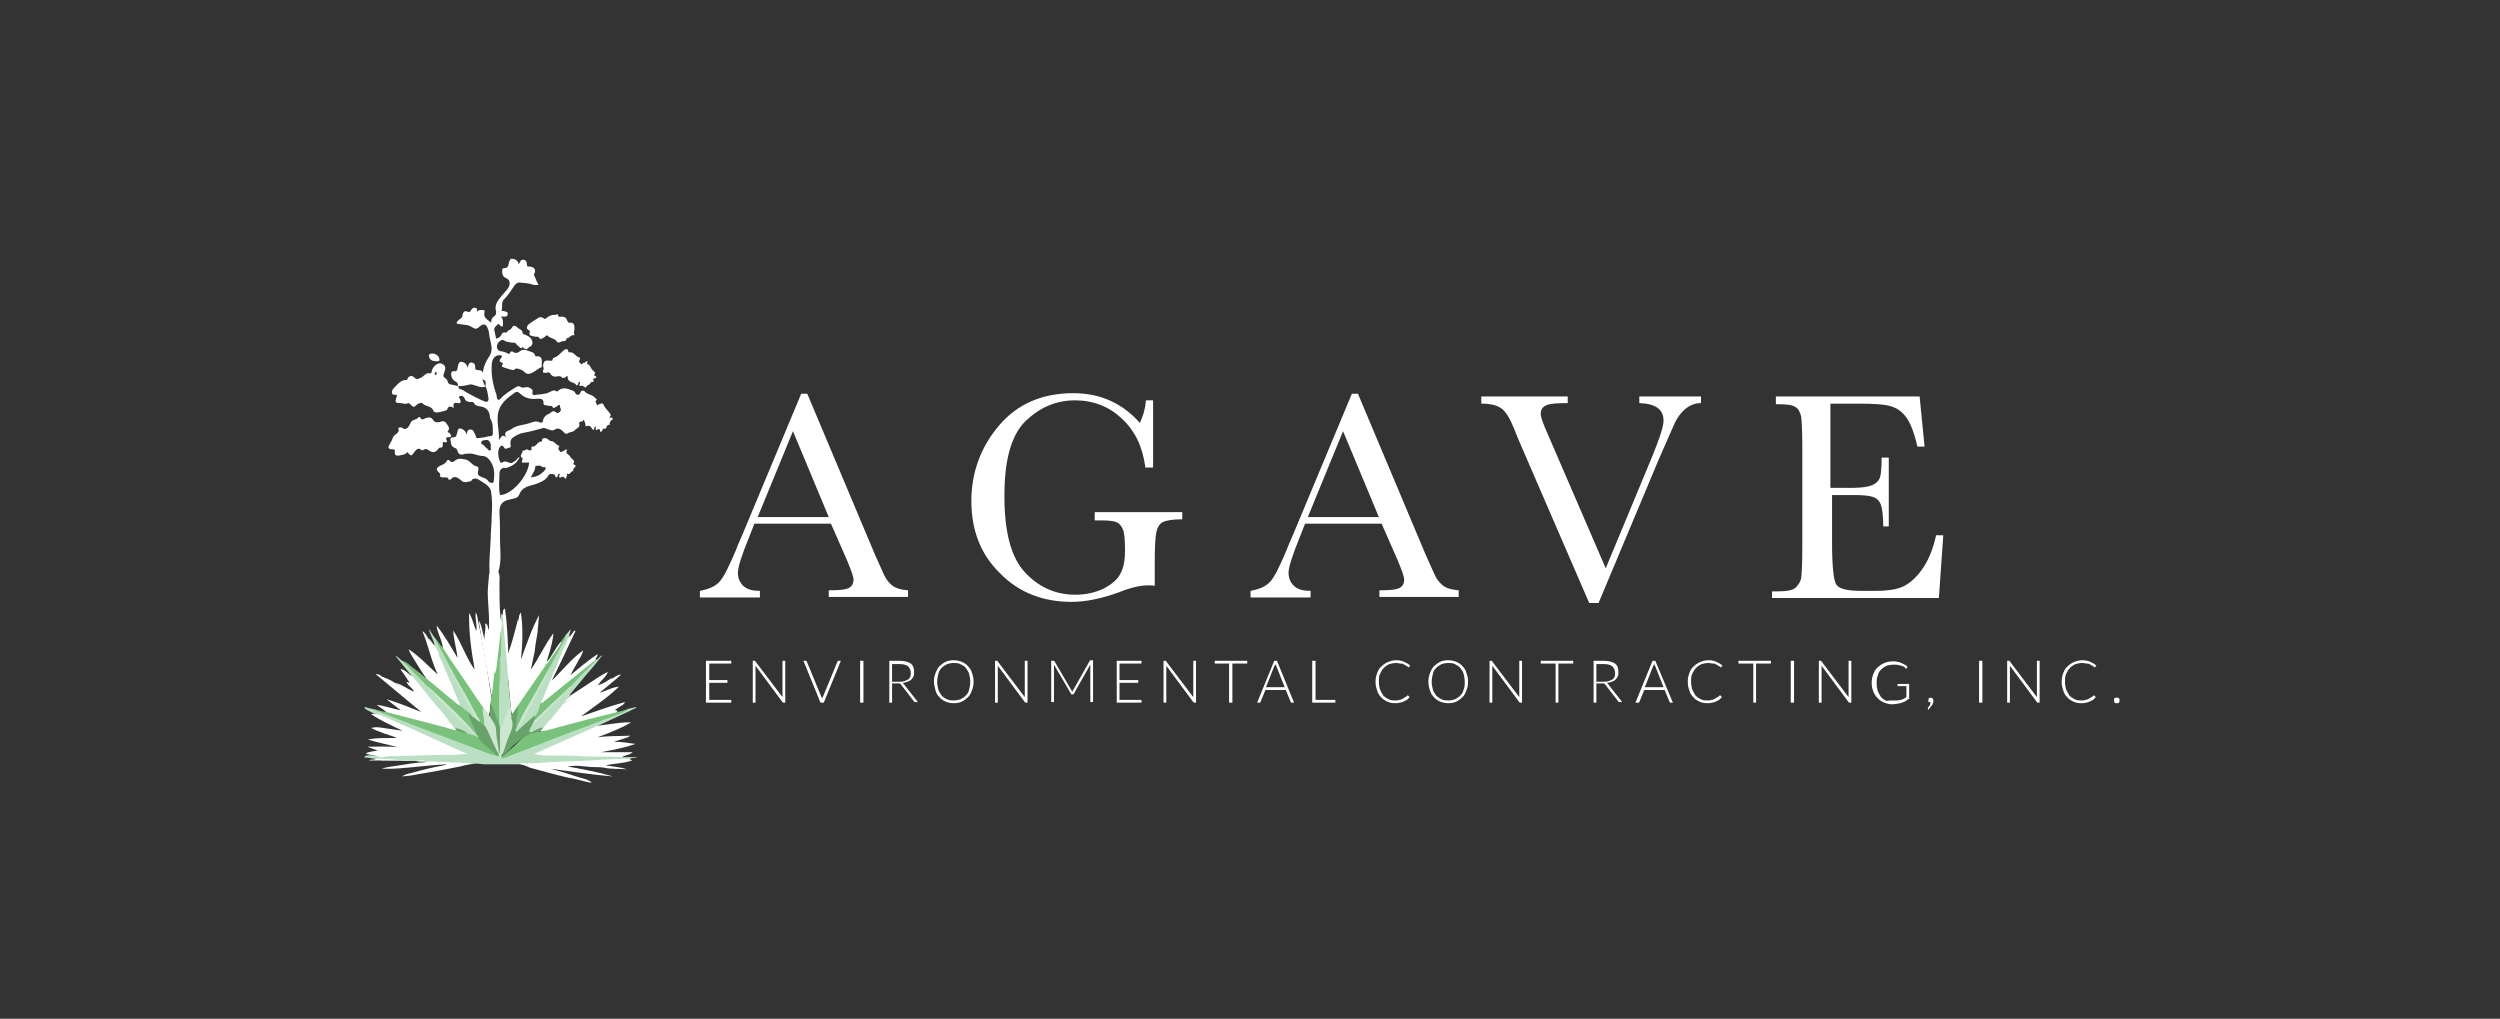 <?xml version="1.0" encoding="utf-8"?>
<!-- Generator: Adobe Illustrator 27.9.1, SVG Export Plug-In . SVG Version: 6.00 Build 0)  -->
<svg version="1.1" id="Ebene_1" xmlns="http://www.w3.org/2000/svg" xmlns:xlink="http://www.w3.org/1999/xlink" x="0px" y="0px"
	 viewBox="0 0 454 185" style="enable-background:new 0 0 454 185;" xml:space="preserve">
<rect x="0" y="0" width="454" height="185" fill="#333333" stroke="none"/>
<style type="text/css">
	.st0{clip-path:url(#SVGID_00000108271940531646850990000015745629092521803958_);}
	.st1{clip-path:url(#SVGID_00000029763042158673775010000008349702740480395652_);fill:#BADFC3;}
	.st2{clip-path:url(#SVGID_00000029763042158673775010000008349702740480395652_);fill:#FFFFFF;}
	.st3{clip-path:url(#SVGID_00000029763042158673775010000008349702740480395652_);fill:#79C27B;}
	.st4{clip-path:url(#SVGID_00000029763042158673775010000008349702740480395652_);fill:#CCE6D0;}
	.st5{clip-path:url(#SVGID_00000029763042158673775010000008349702740480395652_);fill:#68A369;}
	.st6{clip-path:url(#SVGID_00000029763042158673775010000008349702740480395652_);fill:#FEFEFE;}
</style>
<g>
	<g>
		<defs>
			<rect id="SVGID_1_" x="51.4" y="33.9" width="351.1" height="117.2"/>
		</defs>
		<clipPath id="SVGID_00000057150253067481880920000015176738486734448062_">
			<use xlink:href="#SVGID_1_"  style="overflow:visible;"/>
		</clipPath>
		<g style="clip-path:url(#SVGID_00000057150253067481880920000015176738486734448062_);">
			<defs>
				<rect id="SVGID_00000127750667447503910300000009723755280390403005_" x="51.4" y="33.9" width="351.1" height="117.2"/>
			</defs>
			<clipPath id="SVGID_00000142152862230569744870000004262924207528590998_">
				<use xlink:href="#SVGID_00000127750667447503910300000009723755280390403005_"  style="overflow:visible;"/>
			</clipPath>
			<path style="clip-path:url(#SVGID_00000142152862230569744870000004262924207528590998_);fill:#BADFC3;" d="M68.2,137.8
				c-0.7,0-1.3-0.3-2-0.2v-0.2c0.5-0.4,1.1-0.2,1.7-0.2c0.3,0,0.7,0,1,0c4.7-0.2,9.3-0.3,14-0.3c0.5,0,1-0.2,1.5,0
				c-5.2-2.2-10.3-4.6-15.5-6.9c-0.9-0.5-1.9-0.7-2.7-1.4v-0.2c0.5,0,0.8,0.3,1.3,0.3c2.8,0.8,5.5,1.9,8.3,3c5,1.9,9.9,3.8,14.9,5.6
				c0.2,0.1,0.4,0.1,0.5,0c7.7-2.8,15.3-5.9,23-8.6c0.4-0.1,0.8-0.2,1.3-0.3c0,0,0,0.1,0.1,0.1c-0.3,0.2-0.7,0.3-1,0.5
				c-2,0.9-4,1.9-6,2.8c-0.1,0.2-0.3,0.3-0.4,0.4c-3.2,1.4-6.5,2.9-9.7,4.4c-0.3,0.1-0.7,0.3-1,0.2c0.5,0,1.1,0.1,1.6,0.1
				c3.7-0.1,7.4,0.3,11.1,0.2c0.9,0,1.7,0.2,2.6,0.2c0.2,0,0.3,0.1,0.4,0.2h2.5c-0.5,0.3-0.9,0-1.2,0.3c-0.2,0.3-0.5,0.3-0.8,0.3
				c-2.7,0-5.5,0.2-8.2,0.4c-2.6,0.1-5.2,0.2-7.9,0.4c-1,0.1-2,0-3-0.1c-2.2,0-4.3,0-6.5,0c-0.7,0-1.3-0.2-2-0.1
				c-1.4,0.3-2.8,0.1-4.2,0c-1.1-0.1-2.2-0.1-3.3-0.1c-0.3,0-0.7,0-1-0.2l0,0c-0.7-0.2-1.4,0-2-0.2c-0.4,0-0.8,0-1.3,0
				c-1.6-0.1-3.3-0.1-4.9-0.1C68.9,137.9,68.5,138,68.2,137.8"/>
			<path style="clip-path:url(#SVGID_00000142152862230569744870000004262924207528590998_);fill:#FFFFFF;" d="M94.3,138.7
				c0.1-0.1,0.2-0.1,0.3-0.1c1.8,0.1,3.7-0.1,5.5-0.2c2.3-0.1,4.6-0.2,7-0.3c2.3-0.1,4.7-0.3,7-0.3c0.2,0.1,0.4,0.1,0.7,0.3
				c-1.7,0.6-3.3,0.5-4.8,0.9c1.3,0.2,2.6,0.3,3.9,0.7c-1.4-0.1-2.9,0-4.3-0.3c-0.7-0.1-1.4-0.1-2.1-0.1c-1.4-0.1-2.8-0.4-4.4-0.1
				c2.8,0.5,5.5,1,8.2,1.8c-3.8-0.3-7.6-0.9-11.3-1.4c1.4,0.4,2.9,0.8,4.3,1.3c1.1,0.4,2.3,0.5,3.2,1.2H107
				c-1.3-0.3-2.6-0.7-3.9-0.9c-2.3-0.5-4.6-1.2-6.9-1.8C95.6,139.1,95,138.9,94.3,138.7"/>
			<path style="clip-path:url(#SVGID_00000142152862230569744870000004262924207528590998_);fill:#FFFFFF;" d="M80.4,117.6
				c-0.1-1.2-0.7-2.2-1-3.3c0-0.2-0.1-0.4-0.1-0.7c1.5,1.9,2.6,3.9,3.8,5.9c-0.2-1.7-0.7-3.3-0.8-5c1.5,2.2,2.3,4.9,3.9,7.1
				c-0.6-3.4-1.1-6.8-1-10.3c0.6,1,0.8,2.2,1.3,3.3c0.2-1.2-0.3-2.3-0.1-3.4c0.3,0.5,0.3,1,0.4,1.5c1,4.5,1.7,9.1,2.4,13.7
				c0,0.6,0,1.1-0.2,1.7c0,0.6,0,1.3-0.3,1.9c-0.3,0.3-0.4,0-0.6-0.2c-0.3-0.4-0.5-0.8-0.8-1.1c-2.3-3.3-4.5-6.6-6.8-9.9
				C80.6,118.4,80.3,118.1,80.4,117.6"/>
			<path style="clip-path:url(#SVGID_00000142152862230569744870000004262924207528590998_);fill:#FFFFFF;" d="M94.2,112.5
				c0-0.5,0.1-0.9,0.4-1.3c0.4,2.9,0.3,5.7,0,8.6c1-2.7,1.9-5.5,3.3-8.1c-0.1,1.1-0.2,2.2-0.3,3.3c-0.2,1.1-0.4,2.2-0.5,3.3
				c-0.2,1.1-0.5,2.2-0.7,3.3c1.5-2.1,2.5-4.5,4.1-6.6c-0.1,1.4-0.5,2.8-0.9,4.1c-0.1,0.4-0.3,0.7-0.2,1.1c0.1,0.1,0.1,0.2,0.1,0.3
				c-0.1,0.6-0.5,1.1-0.8,1.5c-1.4,2.1-2.8,4.2-4.3,6.2c-0.3,0.4-0.5,0.8-0.8,1.2c-0.1,0.2-0.3,0.5-0.6,0.2
				c-0.2-0.5-0.3-1.1-0.3-1.7c-0.1-1.5-0.3-3.1-0.4-4.6c0.5-2.9,0.9-5.8,1.5-8.7C93.8,114,94,113.2,94.2,112.5"/>
			<path style="clip-path:url(#SVGID_00000142152862230569744870000004262924207528590998_);fill:#FFFFFF;" d="M112.9,137.5
				c-2.6-0.2-5.1,0-7.7-0.2c-1.5-0.1-2.9-0.1-4.3-0.1c-1.3,0-2.5,0.1-3.9-0.3c3.9-1.7,7.7-3.4,11.5-5.1c1-0.1,2-0.3,3-0.4
				c1-0.1,2-0.3,3.1-0.2c-1.9,1.1-4,1.9-6.1,2.7c2-0.3,4-0.2,6-0.3c-0.9,0.6-2,0.7-3,1.1c1.3,0,2.6,0.2,3.9,0.4
				c-2,0.7-4.1,1.1-6.3,1.5h5.8C114.2,137.2,113.5,137.1,112.9,137.5"/>
			<path style="clip-path:url(#SVGID_00000142152862230569744870000004262924207528590998_);fill:#FFFFFF;" d="M72.9,77.6
				c0.9,0.8,1.4-0.2,1.6-0.7c0.3-0.8,1.1-0.6,1.5-1.1c0.1-0.1,0.2-0.1,0.3,0c0.3,0.7,0.7,0.2,1.1,0.1c0.4-0.1,0.9-0.2,1.2,0.3
				c0.3,0.5,0.8,0.6,1.4,0.4c0.4-0.2,0.8-0.1,1,0.2c0.2,0.4,0.8,0.8,0.4,1.4c-0.3,0.4,0.1,0.3,0.2,0.4c0.1,0.2,0.4,0.4,0.3,0.6
				c-0.1,0.2-0.3,0.2-0.5,0.2c-0.1,0-0.2,0-0.2,0c-0.5,0.3,0.2,0.7-0.1,0.9c-0.2,0.1-0.8-0.3-0.7,0.4c0,0.4,0,0.6-0.5,0.6
				c-0.1,0-0.2,0-0.3,0.2c-0.5,0.7-1,0.8-1.7,0.3c-0.3-0.2-0.6-0.4-1-0.1c-0.2,0.1-0.3,0.1-0.4,0c-0.6-0.5-0.9,0-1.2,0.3
				c-0.3,0.4-0.6,1.2-1.2,0.2c-0.1-0.2-0.2,0-0.3,0.1c-0.4,0.3-0.8,0.3-1.2,0.4c-0.5,0.1-1,0.1-0.9-0.7c0.1-0.4-0.2-0.4-0.5-0.4
				c-0.5,0-0.8-0.3-0.6-0.6c0.2-0.5,0.6-1,0.7-1.4c0.2-0.8,1.2-0.8,1.1-1.6C72.2,77.5,72.6,77.7,72.9,77.6"/>
			<path style="clip-path:url(#SVGID_00000142152862230569744870000004262924207528590998_);fill:#FFFFFF;" d="M111.4,123.1
				c0.4-0.3,0.9-0.6,1.4-0.6c-1.2,1.1-2.5,2.1-3.9,3.3c1.2-0.3,2.2-1,3.5-1.1c-2.2,2.1-4.6,3.7-6.9,5.4c2.7-0.9,5.3-1.9,8-2.6
				c-0.2,0.5-0.6,0.6-0.9,0.8c-0.3,0.2-0.6,0.4-0.9,0.6c0.1,0.2,0.4,0,0.4,0.3c-0.1,0.3-0.4,0.4-0.6,0.4c-4.2,1.1-8.4,2.2-12.6,3.3
				c-0.2,0.1-0.4,0.1-0.6,0c-0.4-0.4,0.1-0.5,0.2-0.8c0.4-0.4,0.7-1,1.2-1.3c1.3-0.7,2.4-1.6,3.7-2.4
				C106,126.6,108.6,124.8,111.4,123.1"/>
			<path style="clip-path:url(#SVGID_00000142152862230569744870000004262924207528590998_);fill:#FFFFFF;" d="M108.3,68.5
				c-0.1,0.3-0.8,0.1-0.5,0.7c0.1,0.3-0.5,0-0.6,0.4c-0.1,0.3-0.7,0.3-0.8,0.8c-0.1,0-0.1-0.1-0.2-0.1c-0.5-0.3-0.5-0.3-0.9-0.2
				c-0.3-0.2,0.2-0.5,0-0.7c-0.3-0.1-0.2,0.1-0.3,0.3c0,0.2-0.3,0.3-0.3,0.3c-0.3-0.7-1.5-0.4-1.6-1.4c0-0.4-0.1-0.4-0.4-0.1
				c-0.1,0.1-0.6,0.2-0.6,0.1c-0.4-0.5-0.9-0.2-1.3-0.2c-0.3,0-0.7-0.2-0.9-0.6c-0.2-0.3-0.5-0.1-0.7-0.1c-0.4,0-0.8,0.1-0.5-0.6
				c0.1-0.3-0.2-0.6,0-1.1c0.2-0.7,0.7-0.5,1.1-0.5c0.5,0,0.5,0.1,0.6-0.4c0,0,0.1-0.1,0.1-0.1c0.8-0.2,1.3-0.9,1.9-1.4
				c0.1-0.1,0.7-0.5,0.8,0.2c0,0.1,0.1,0.2,0.2,0.2c0.8-0.2,1.1,0.8,1.8,0.9c0.1,0,0.2,0.2,0.1,0.4c-0.3,0.3,0,0.6,0.2,0.8
				c0.1,0.2,0.3-0.2,0.5-0.2c0.2,0.1,0.9-0.9,0.6,0.2c0.6,0.1,0.6,0.7,1,1.1c0.2,0.2,0.7,0.4,0.3,0.9
				C107.7,68.2,108.3,68.2,108.3,68.5"/>
			<path style="clip-path:url(#SVGID_00000142152862230569744870000004262924207528590998_);fill:#FFFFFF;" d="M70.1,129.3
				c-0.4-0.5-1-0.7-1.7-1.3c1.6,0.2,2.9,0.7,4.4,1c-0.9-0.7-1.8-1.4-2.6-2c2.2,0.6,4.2,1.5,6.3,2.3c-2.8-2.3-5.5-4.6-8.3-6.9
				c0.5,0,0.9,0.2,1.2,0.5c3.6,2.1,6.9,4.6,10.4,6.9c0.6,0.4,1.2,0.9,1.9,1.3c0.4,0.3,0.7,0.7,1,1.1c0.1,0.2,0.4,0.4,0.1,0.6
				c-0.3,0.1-0.7,0-1-0.1c-3.6-1-7.3-1.9-10.9-2.9C70.6,129.7,70.3,129.7,70.1,129.3"/>
			<path style="clip-path:url(#SVGID_00000142152862230569744870000004262924207528590998_);fill:#FFFFFF;" d="M104.3,59.6
				c0.1,0.4-0.2,0.7,0,1.1c0,0,0,0.1,0,0.2c-0.6-0.2-0.8,0.4-1.2,0.5c-0.1,0-0.2,0-0.2,0c0,0.8-0.8,0.4-1.1,0.7
				c-0.1,0.1-0.6,0.2-0.7-0.1c-0.4-0.6-1.1-0.5-1.6-1c-0.2-0.3-0.4,0.1-0.6,0.2c-0.4,0.2-0.7,0.7-1.1,0c-0.1-0.1-0.5,0-0.8-0.1
				c-0.5-0.1-1-0.1-0.8-0.8c0-0.1,0.1-0.2-0.1-0.3c-0.6-0.3-0.5-0.7-0.1-1.1c0.5-0.4,1-0.7,1.5-1c0.6-0.5,0.9-0.3,1.4,0
				c0.1,0.1,0.3-0.1,0.4-0.2c0.4-0.3,0.9-0.6,1.5-0.5c0.2,0,0.5-0.4,0.6,0.2c0,0.2,0.3,0.1,0.5,0.1c0.5,0,0.9,0.1,1.1,0.7
				c0.1,0.3,0.3,0.5,0.7,0.4C104.1,58.6,104.4,59,104.3,59.6"/>
			<path style="clip-path:url(#SVGID_00000142152862230569744870000004262924207528590998_);fill:#FFFFFF;" d="M77.4,123.2
				c-0.8-1.2-1.6-2.4-2.3-3.6c-0.3-0.5-0.7-1.1-0.9-1.7c2,1.3,3.5,3,5.3,4.6c-1.2-2.5-1.7-5.3-2.8-7.9c0.6,0.4,0.8,0.9,1.1,1.4
				c0.8,1.1,1.4,2.2,2.2,3.3c0.6,1,1,2.2,1.5,3.3c0.6,1.5,1.2,3,1.9,4.5c0.2,0.3,0.4,0.7,0.3,1.1c-0.3,0.3-0.6,0-0.8-0.2
				c-1.6-1.3-3.3-2.6-4.9-3.9C77.7,123.7,77.5,123.6,77.4,123.2"/>
			<path style="clip-path:url(#SVGID_00000142152862230569744870000004262924207528590998_);fill:#79C27B;" d="M70.1,129.3
				c3.6,0.9,7.2,1.9,10.8,2.8c0.7,0.2,1.3,0.5,2,0.5c0.7-0.1,1.2,0.2,1.9,0.3c0.7,0.3,1.5,0.3,2.1,0.9c1.2,1.2,2.6,2.2,3.8,3.4
				c0,0.1,0,0.1,0,0.2c-1.2-0.2-2.3-0.7-3.4-1.1c-3.8-1.4-7.6-2.9-11.4-4.3c-2.8-1.1-5.7-2.2-8.5-3.3
				C68.4,128.8,69.2,129.2,70.1,129.3"/>
			<path style="clip-path:url(#SVGID_00000142152862230569744870000004262924207528590998_);fill:#79C27B;" d="M98.2,132.8
				c1.2-0.1,2.3-0.5,3.4-0.8c3.4-0.9,6.8-1.8,10.2-2.6c0.1,0,0.2-0.1,0.3-0.1c0.7-0.1,1.3-0.3,2-0.4c-1.3,0.7-2.6,1.1-3.9,1.6
				c-4.5,1.7-9.1,3.4-13.6,5.2c-1.7,0.7-3.5,1.3-5.2,2c-0.1,0-0.2,0-0.3,0c-0.1-0.2-0.1-0.3,0.1-0.4c1.1-0.8,2.1-1.7,3.1-2.7
				C95.4,133.3,96.8,132.9,98.2,132.8"/>
			<path style="clip-path:url(#SVGID_00000142152862230569744870000004262924207528590998_);fill:#FFFFFF;" d="M103.5,115.6
				c0.3-0.4,0.5-0.7,0.8-1.1c0.1,0,0.1,0.1,0.2,0.1c-1.4,3-2.8,6-4.3,9c1.9-1.8,3.5-3.9,5.7-5.5c-0.2,1-0.8,1.6-1.1,2.3
				c-0.4,0.7-0.8,1.4-1.2,2.2c1.6-1.3,3.1-2.6,4.9-3.8c0.1,0.5-0.4,0.6-0.3,1c0,0.1-0.1,0.2-0.2,0.3c-3.1,2.4-6.1,4.9-9.1,7.3
				c-0.2,0.2-0.4,0.5-0.8,0.3c0-0.8,0.4-1.4,0.7-2.1c1.1-2.7,2.3-5.5,3.4-8.2c0.1-0.3,0.2-0.6,0.5-0.8
				C103,116.3,103.2,115.9,103.5,115.6"/>
			<path style="clip-path:url(#SVGID_00000142152862230569744870000004262924207528590998_);fill:#BADFC3;" d="M92.3,123.4
				c0.1,1.6,0.3,3.1,0.4,4.7c-0.5,1.3-1,2.6-1.5,3.9c-0.1,0.2-0.1,0.7-0.6,0.6c-0.1-0.2-0.1-0.4-0.1-0.6c0-0.2,0-0.4,0.1-0.6
				c0.1-0.4,0.2-0.7,0.2-1.1c0-3.4,0-6.7,0-10.1c0-0.3,0-0.6-0.1-0.8c0.1-2.3,0.1-4.6,0.2-6.9c0-0.1,0-0.2,0.1-0.3v-0.8
				c0.2,0.1,0.1,0.2,0.2,0.4c0.3,0.1,0.3,0.4,0.4,0.6c0.2,2.4,0.4,4.9,0.6,7.3C92.3,120.9,92.5,122.2,92.3,123.4"/>
			<path style="clip-path:url(#SVGID_00000142152862230569744870000004262924207528590998_);fill:#BADFC3;" d="M86.8,134
				c-0.5-0.6-1.4-0.5-2.1-0.9c-0.7-0.3-1.5-0.5-2.2-0.9c-0.3-0.4-0.5-0.7-0.9-1c-1.1-1-1.8-2.2-2.8-3.2c-1.2-1.6-2.4-3-3.7-4.5
				c-0.2-0.2-0.4-0.3-0.3-0.7c-1-1.2-1.9-2.4-3-3.7c0.6,0.2,0.8,0.7,1.3,0.9c1.6,1.4,3.3,2.9,4.7,4.6c0.1,0.2,0.2,0.4,0.4,0.6
				c2.2,2.1,4.2,4.4,6.4,6.5c0.6,0.6,1.2,1.2,1.9,1.6c0.1,0.1,0.3,0.1,0.4,0.3c0.1,0.1,0.3,0.3,0.2,0.5
				C87.1,134.1,86.9,134.1,86.8,134"/>
			<path style="clip-path:url(#SVGID_00000142152862230569744870000004262924207528590998_);fill:#BADFC3;" d="M102.9,116.7
				c-0.9,1.7-1.5,3.5-2.3,5.3c-0.8,1.8-1.5,3.7-2.3,5.5c0,0.1,0,0.2-0.1,0.3c-0.1,0.9-0.4,1.7-1,2.4c-1.1,0.8-2,1.7-3,2.5
				c-0.2,0.2-0.6,0.7-0.8-0.1c0-0.2,0.2-0.3,0.3-0.5c0.8-0.7,1.2-1.7,1.7-2.6c1.2-2.4,2.5-4.8,3.8-7.2c0.2-0.3,0.3-0.6,0.3-0.9
				c0.9-1.9,1.9-3.6,2.9-5.4c0.1-0.2,0.3-0.3,0.2-0.5c0.3-0.4,0.6-0.7,1-1.2c0.1,0.5-0.3,0.8-0.2,1.2
				C103.3,116,103,116.3,102.9,116.7"/>
			<path style="clip-path:url(#SVGID_00000142152862230569744870000004262924207528590998_);fill:#BADFC3;" d="M108.1,120
				c0.1-0.1,0.1-0.1,0.2-0.2c0.4-0.1,0.5-0.6,1.1-0.8c-1,1.3-1.9,2.4-2.9,3.5c-1,1.2-1.9,2.3-2.9,3.5c-0.1,0.1-0.1,0.2-0.1,0.3
				c-0.2,0.6-0.8,1-1.1,1.5c-0.9,1-1.5,2.2-2.6,3c-0.4,0.4-0.7,0.9-1.1,1.3c-0.6,0.3-1.2,0.6-1.9,0.9c-0.2,0.1-0.5,0.3-0.8,0
				c-0.2-0.3,0-0.5,0.1-0.8c0-0.1,0.1-0.2,0.2-0.3c2.4-2.2,4.4-4.7,6.8-6.9c0.1-0.1,0.2-0.3,0.3-0.5c1.1-1.4,2.5-2.6,3.7-3.8
				C107.4,120.5,107.7,120.2,108.1,120"/>
			<path style="clip-path:url(#SVGID_00000142152862230569744870000004262924207528590998_);fill:#79C27B;" d="M91,112.2
				c0,1.9,0,3.8,0,5.7c0,0.5,0,1-0.1,1.5c0.1,1.5,0.1,2.9,0,4.4c-0.1,2.1,0,4.3-0.1,6.4c0,0.4,0,0.9-0.1,1.3c0,0.2,0,0.3,0,0.5
				c-0.4-0.1-0.4-0.4-0.5-0.7c-0.4-1.1-0.8-2.2-1.2-3.4c0.3-0.5,0-1.1,0.3-1.6c-0.2-1.3,0-2.5,0.2-3.8c0-0.2,0.1-0.5,0.3-0.6
				c0.4-2.9,0.7-5.8,1.1-8.7c0-0.4,0-0.8,0-1.2C91,112.2,91,112.2,91,112.2"/>
			<path style="clip-path:url(#SVGID_00000142152862230569744870000004262924207528590998_);fill:#79C27B;" d="M93.8,132.3
				c-0.1,0.1-0.2,0.2-0.3,0.3c-0.2-0.2-0.2-0.5-0.1-0.8c0.2-1.2,0.3-2.4,0.6-3.6c1.7-2.5,3.4-4.9,5.1-7.4c0-0.1,0-0.1,0-0.2
				c0.9-1.4,1.8-2.7,2.8-4.1c0.2-0.3,0.4-0.6,0.6-0.9c0.2,0.1,0.2,0.3,0.1,0.5c-1,1.8-2,3.7-3,5.5c-0.3,1-1,1.9-1.5,2.9
				c-1.2,2.3-2.6,4.6-3.8,7C94.3,131.7,94.1,132,93.8,132.3"/>
			<path style="clip-path:url(#SVGID_00000142152862230569744870000004262924207528590998_);fill:#79C27B;" d="M86.8,133.6
				c-0.1-0.1-0.2-0.1-0.3-0.2c-1.3-1.2-2.5-2.5-3.8-3.7c-1.4-1.5-2.9-2.9-4.4-4.3c-0.2-0.2-0.5-0.4-0.6-0.7c-1.3-1.3-2.6-2.6-3.9-4
				c-0.2-0.2-0.4-0.5-0.6-0.7c0.8,0.3,1.4,1,2.1,1.5c0.7,0.5,1.4,1.1,2.1,1.7c1.9,1.5,3.7,3.1,5.6,4.6c0.1,0.1,0.3,0.2,0.5,0.3
				c0.7,0.4,1.4,0.8,1.8,1.5c0.3,1.1,0.9,2,1.3,3C86.8,133,87.1,133.2,86.8,133.6"/>
			<path style="clip-path:url(#SVGID_00000142152862230569744870000004262924207528590998_);fill:#79C27B;" d="M80.4,117.6
				c1.8,2.9,3.8,5.6,5.7,8.5c0.5,0.8,1.1,1.6,1.6,2.3c0.1,0.8,0.2,1.6,0.4,2.4c0,0.3,0.1,0.6-0.1,0.8c-0.5,0.3-0.7-0.2-1-0.5
				c-0.4-1.3-1.2-2.3-1.8-3.5c-1.1-2-2.2-4-3.4-6c-0.9-1.6-1.7-3.2-2.6-4.8c-0.2-0.3-0.4-0.6-0.2-0.9
				C79.6,116.4,79.8,117.1,80.4,117.6"/>
			<path style="clip-path:url(#SVGID_00000142152862230569744870000004262924207528590998_);fill:#BADFC3;" d="M79,115.9
				c0.7,1.6,1.7,3.2,2.5,4.8c0.2,0.3,0.3,0.6,0.5,0.9c0.6,1.4,1.4,2.7,2.1,4c0.7,1.4,1.5,2.7,2.2,4.1c0.1,0.2,0.3,0.5,0.1,0.7
				c-0.6,0.1-0.8-0.4-1.1-0.8c-0.5-0.6-1.3-0.9-1.8-1.6c-0.7-1.7-1.3-3.4-2.1-5.1c-0.6-1.3-1-2.6-1.7-3.8c-0.2-0.6-0.8-1.1-0.8-1.9
				c-0.1-1-0.8-1.8-1-3C78.4,115,78.7,115.5,79,115.9"/>
			<path style="clip-path:url(#SVGID_00000142152862230569744870000004262924207528590998_);fill:#FFFFFF;" d="M79,127.9
				c1,1,1.9,2.1,2.7,3.3c-1.8-1.2-3.6-2.4-5.4-3.5c-2.1-1.4-4.2-2.8-6.3-4.3c-0.2-0.1-0.5-0.2-0.6-0.5c0.8,0.3,1.6,0.6,2.3,1.1
				c2.2,1.2,4.5,2.2,6.6,3.4C78.6,127.6,78.8,127.7,79,127.9"/>
			<path style="clip-path:url(#SVGID_00000142152862230569744870000004262924207528590998_);fill:#FFFFFF;" d="M79,127.9
				c-2.4-1.3-4.9-2.4-7.2-3.9c1.3,0.3,2.2,1.2,3.4,1.6c-0.3-0.7-1.1-1-1.4-1.8c0.2,0.1,0.3,0.1,0.6,0.2c-0.6-0.9-1.1-1.7-1.7-2.5
				c1,0.1,1.4,1,2.2,1.3c1.3,1.6,2.6,3.2,3.9,4.8C78.9,127.7,79,127.8,79,127.9"/>
			<path style="clip-path:url(#SVGID_00000142152862230569744870000004262924207528590998_);fill:#FFFFFF;" d="M99.8,130.9l2.5-3.1
				c1.9-1.3,4-2.2,6-3.3c0.1-0.1,0.3-0.1,0.4-0.1c0.7-0.2,1.2-0.5,1.8-0.9c0.2-0.1,0.5-0.4,0.8-0.3c-1.6,1.2-3.3,2.3-5,3.5
				c-1.9,1.3-3.8,2.6-5.7,3.9C100.4,130.6,100.1,130.9,99.8,130.9"/>
			<path style="clip-path:url(#SVGID_00000142152862230569744870000004262924207528590998_);fill:#FFFFFF;" d="M89.8,122
				c-0.2,1.5-0.3,2.9-0.5,4.4c-0.3-1.6-0.6-3.3-0.9-4.9c-0.5-2.6-0.9-5.2-1.3-7.8c-0.1-0.3-0.1-0.7-0.1-1c0.5,1,0.6,2,0.9,3.1
				c0,0.1,0,0.2,0.2,0.2c0.2,1.4,0.7,2.7,1.1,4C89.3,120.6,89.4,121.4,89.8,122"/>
			<path style="clip-path:url(#SVGID_00000142152862230569744870000004262924207528590998_);fill:#FFFFFF;" d="M108.7,124.3
				c-2.1,1.3-4.2,2.4-6.4,3.4c0.4-0.5,0.9-0.9,1.3-1.4c1.7-1.1,3.5-2.3,5.2-3.4c0.5-0.3,1-0.6,1.6-0.9
				C110,123.1,109.1,123.5,108.7,124.3"/>
			<path style="clip-path:url(#SVGID_00000142152862230569744870000004262924207528590998_);fill:#FFFFFF;" d="M92.3,123.4
				c-0.1-1.2-0.2-2.5-0.3-3.7c0.1-0.4,0-0.8,0.3-1.1c0.7-1.9,1.2-3.9,1.7-5.9c0-0.1,0-0.2,0.2-0.2c-0.2,1.5-0.4,2.9-0.6,4.4
				c-0.4,2.2-0.7,4.3-1.1,6.5C92.4,123.3,92.3,123.4,92.3,123.4"/>
			<path style="clip-path:url(#SVGID_00000142152862230569744870000004262924207528590998_);fill:#FFFFFF;" d="M92.3,118.6
				c0,0.4-0.1,0.8-0.3,1.1c-0.2-2.5-0.5-5.1-0.7-7.6c0-0.1-0.1-0.2-0.1-0.4c0.3-0.3-0.1-0.9,0.5-1.2
				C92.1,113.2,92.2,115.9,92.3,118.6"/>
			<path style="clip-path:url(#SVGID_00000142152862230569744870000004262924207528590998_);fill:#FFFFFF;" d="M79.3,65.6
				c-0.9,0-1.3-0.3-1.4-0.9c-0.1-0.4,0.3-0.5,0.6-0.5c0.6,0,1.2,0.4,1.3,1C79.8,65.6,79.8,65.6,79.3,65.6"/>
			<path style="clip-path:url(#SVGID_00000142152862230569744870000004262924207528590998_);fill:#FFFFFF;" d="M79,117.3
				c0.3,0.6,0.7,1.2,0.8,1.9c-0.8-1-1.5-2.1-2-3.3C78.3,116.3,78.5,116.9,79,117.3"/>
			<path style="clip-path:url(#SVGID_00000142152862230569744870000004262924207528590998_);fill:#FFFFFF;" d="M102,116.5
				c-0.5,1.3-1.5,2.2-2.2,3.4c-0.2,0.3-0.3,0.5-0.6,0.7c0-0.1,0-0.2,0-0.3c0.8-0.7,1.2-1.7,1.8-2.6
				C101.3,117.3,101.5,116.8,102,116.5"/>
			<path style="clip-path:url(#SVGID_00000142152862230569744870000004262924207528590998_);fill:#FFFFFF;" d="M102.9,116.7
				c0-0.4,0.3-0.8,0.5-1.1c0,0,0.1,0,0.1,0C103.4,116,103.2,116.4,102.9,116.7"/>
			<path style="clip-path:url(#SVGID_00000142152862230569744870000004262924207528590998_);fill:#FFFFFF;" d="M77.4,138.3
				c2.1-0.1,4.1,0.2,6.1,0.2c0.8,0,1.5,0.1,2.3,0.1c-1.6,0.5-3.2,0.8-4.8,1.1c-2,0.4-4.1,0.7-6.2,1.1c-0.5,0.1-1.1,0.1-1.8,0.2
				c0.6-0.4,1.1-0.5,1.6-0.6c2.1-0.6,4.2-1.1,6.4-1.5c0,0,0-0.1,0.1-0.1c0.1-0.1,0.3-0.1,0.4-0.1c-0.1,0-0.3,0-0.4,0.1
				c-2.3,0.1-4.7,0.4-7,0.6c-1.1,0.1-2.2,0.2-3.3,0.2c-0.5,0-0.9,0-1.5,0c0.9-0.3,1.7-0.4,2.5-0.5c1.8-0.3,3.6-0.6,5.5-0.7
				C77.4,138.4,77.4,138.3,77.4,138.3"/>
			<path style="clip-path:url(#SVGID_00000142152862230569744870000004262924207528590998_);fill:#FFFFFF;" d="M68.2,137.8
				c1.9-0.1,3.8,0.3,5.7,0.2c0.1,0,0.2,0,0.3,0.1c-2.4,0-4.7,0-7.2,0C67.4,137.8,67.9,138.1,68.2,137.8"/>
			<path style="clip-path:url(#SVGID_00000142152862230569744870000004262924207528590998_);fill:#FFFFFF;" d="M75.4,138.1
				c0.7,0.1,1.4-0.2,2,0.2C76.8,138.2,76.1,138.4,75.4,138.1"/>
			<path style="clip-path:url(#SVGID_00000142152862230569744870000004262924207528590998_);fill:#FFFFFF;" d="M69,137.5
				c-0.8-0.4-1.8-0.3-2.6-0.7c0.7-0.3,1.5-0.4,2.2-0.5c-0.6-0.2-1.1-0.4-1.9-0.7c2,0,3.8-0.1,5.5,0.1c-1.7-0.5-3.5-0.8-5.4-1.4
				c1.9-0.4,3.5-0.2,5.3-0.3c-1.6-0.6-3.2-1-4.7-1.8c1.1-0.3,2,0,2.9,0.1c0.9,0.1,1.9,0.3,2.8,0.4c-1.9-0.9-3.9-1.8-5.7-3
				c0.6-0.3,1,0.2,1.4,0c2,0.9,4,1.8,6.1,2.7c3.3,1.5,6.5,3,9.9,4.5c-1.1,0.1-2.1,0.2-3.2,0.2c-3.6-0.1-7.2,0.3-10.8,0.2
				C70.2,137.3,69.6,137.6,69,137.5"/>
			<path style="clip-path:url(#SVGID_00000142152862230569744870000004262924207528590998_);fill:#CCE6D0;" d="M90.8,132.6
				c0.5-1.3,1-2.6,1.5-3.8c0.1-0.3,0.2-0.5,0.4-0.7c0.1,0.6,0.1,1.1,0.2,1.7c0.4,0.9,0.5,1.9,0.1,2.9c-0.4,1.2-1,2.5-1.4,3.7
				c-0.1,0.3-0.3,0.6-0.5,0.8c-0.1,0.1-0.1,0.2-0.1,0.3c-0.1,0.2-0.2,0.2-0.3,0c0-0.1,0-0.1,0-0.1c-0.2-0.1-0.3-0.2-0.3-0.4
				c0-0.1,0-0.2,0-0.3c0.1-1,0-2,0-3C90.5,133.3,90.4,132.9,90.8,132.6"/>
			<path style="clip-path:url(#SVGID_00000142152862230569744870000004262924207528590998_);fill:#FFFFFF;" d="M111.3,76.1
				c-0.1-0.4-0.5-0.2-0.7-0.3c0.3-0.2,0.4-0.4,0.2-0.7c-0.4-0.5-0.9-1-1.1-1.4c-0.3-0.8-0.6-0.3-0.9-0.3c-0.2,0-0.2,0.4-0.4,0.1
				c-0.1-0.2-0.3-0.6-0.2-0.7c0.4-0.4-0.1-0.4-0.2-0.6c-0.5-0.6-1.3-0.5-1.8-1.1c-0.1-0.2-0.7-0.3-0.8,0.2c-0.1,0.2-0.1,0.3-0.4,0.4
				c-0.3,0-0.4-0.1-0.5-0.3c-0.2-0.4-0.5-0.5-0.9-0.6c-0.9-0.4-1.7-0.4-2.4,0.3c0,0-0.1,0-0.1,0c-0.5-0.4-0.8-0.1-1.3,0.1
				c-0.7,0.4-1.7,0.4-2.5,0.5c-0.3,0.1-0.7,0.1-0.6-0.5c0.1-0.5-0.2-0.6-0.6-0.8c-0.5-0.3-1.1,0.2-1.5-0.1c-0.4-0.3-0.7-0.1-0.9,0
				c-0.8,0.5-1.6,1-2.3,1.6c-0.3,0.2-0.6,0.8-0.9,0.7c-0.4-0.1-0.2-0.7-0.4-1.1c-0.6-1.7-0.9-3.4-0.8-5.2c0-1.1,0.6-1.8,1.4-1.8
				c0.1,0,0.3,0,0.4,0.1c0.2,0.2-0.1,0.3-0.1,0.4c-0.2,0.3-0.5,0.6,0,0.8c0.4,0.1,0.4,0.2,0.2,0.5c-0.1,0.1-0.1,0.2,0,0.3
				c0.1,0.1,2,0.7,2.1,0.6c0.4-0.4,0.7-0.3,1.2-0.1c0.3,0.1,0.6,0.3,0.8,0.5c0.2,0.2,0.4,0.3,0.7,0.3c0.9-0.1,1.5-0.9,2.3-1.2
				c0,0,0.1-0.1,0.1-0.2c-0.1-0.8,0.4-1.9-1.1-1.8c0,0-0.1,0-0.1-0.1c-0.2-0.7-0.8-0.7-1.3-0.9c-0.6-0.2-1-0.3-1.5,0.1
				c-0.3,0.2-0.7,0.5-1.2,0.1c-0.1-0.1-0.4-0.1-0.5,0c-0.2,0.7-0.5,0.2-0.9,0.1c-0.3-0.1-0.5-0.2-0.8-0.2c-0.6-0.1-0.9-0.6-0.7-1.2
				c0.1-0.5,0.9-1.1,1.2-0.8c0.4,0.3,0.9,0.3,1.3,0.4c0.3,0.1,0.7-0.1,0.9,0.2c0.2,0.3,0.4,0.4,0.6,0.6c0.3,0.2,0.5,0.5,0.6-0.1
				c0,0.1,0,0.1,0.1,0.2c0.2,0.2,0.6,0.4,0.7,0.3c0.3-0.4,1-0.5,1-1.1c0-0.8-0.6-1.3-1.6-1.6c-0.1,0-0.2-0.2-0.2-0.3
				c-0.1-0.6-0.7-0.6-1-1c-0.8-0.7-0.9,0.3-1.2,0.4c0,0-0.1,0.1-0.1,0.1c-0.4,0-0.5,0.6-0.8,0.5c-0.3-0.1-0.5,0-0.7,0.3
				c-0.2,0.5-0.6,0.7-1,0.8c-0.1-0.5-0.2-1-0.3-1.4c-0.2-0.6,0.3-0.9,0.6-1.2c0.3-0.2,0.3,0.2,0.5,0.3c0.1,0,0.2,0.1,0.4,0.1
				c0.1-0.7,0.1-1.3-0.3-1.8c0.1-0.1,0.2,0,0.3,0c0.4,0,0.8,0.1,0.9-0.4c0.1-0.5-0.3-0.5-0.7-0.6c-0.1,0-0.4,0-0.4-0.2
				c0.2-0.6-0.1-1.4,0.4-1.9c0.7-0.7,1.3-1.6,1.9-2.5c0.2-0.3,0.5-0.6,0.9-0.6c0.8,0.1,1.7,0.1,2.5,0.4c0.3,0.1,0.6,0.1,1,0
				c-0.3-0.5-0.5-1-0.7-1.5c-0.1-0.2-0.2-0.2-0.1-0.4c0.4-0.8,0.1-1.3-0.8-1.4c-0.2,0-0.5,0.1-0.5-0.3c0-0.4-0.1-0.8-0.5-0.9
				c-0.6-0.2-0.7,0.3-1,0.8c-0.1-0.7-0.7-1-1.2-1c-0.4-0.1-0.5,0.5-0.6,0.8c-0.1,0.6-0.2,0.9-0.9,0.9c-0.2,0-0.3,0.2-0.3,0.4
				c0,0.6,0,1.1,0.7,1.4c0.7,0.3,0.8,0.9,0.5,1.6c-0.3,0.6-0.8,1-1.2,1.5c-0.7,0.9-1.5,1.7-1.1,3c0,0.2,0,0.6-0.3,0.8
				c-0.5,0.3-0.6,0.7-0.6,1.2c-0.7-0.6-1.5-0.9-1.2-2c0.1-0.2-0.1-0.3-0.3-0.3c-0.4,0-0.7-0.1-1,0.3c-0.1-0.3,0-0.7-0.4-0.7
				c-0.4-0.1-0.6,0.2-0.8,0.5c-0.1,0.3-0.4,0.3-0.6,0.2c-0.6-0.3-0.8,0.2-0.9,0.6c0,0.4-0.2,0.5-0.4,0.7c-0.3,0.2-0.6,0.4-0.7,0.8
				c0.1,0,0.2,0.1,0.2,0.1c0.9,0.2,1.9,0.1,2.6,0.6c0.6,0.4,0.9,0.4,1.4-0.1c0.7-0.6,1.2-0.5,1.5,0.4c0.3,0.6,0.2,1.3,0.4,1.9
				c0.2,1,0.6,2.1-0.2,3.2c-0.6,0.9-1,1.8-1.1,2.9c-0.1-0.4-0.5-0.5-1-0.5c-0.4,0-0.4-0.3-0.4-0.6c0-0.3-0.1-0.6-0.4-0.7
				c-0.8-0.3-0.8,0.4-1,0.9c-0.1-0.7-0.6-1.1-1.2-1.1c-0.5,0.1-0.5,0.7-0.6,1.2c-0.1,0.4-0.2,0.6-0.7,0.5c-0.1,0-0.3,0-0.4,0.2
				c-0.2,0.5,0.1,1.3,0.6,1.6c0.4,0.2,0.6,0.4,0.6,0.9c-0.5-0.1-0.9-0.2-1.4-0.3c-0.6-0.1-0.4-0.8-0.8-1c0,0,0,0-0.1-0.1
				c-0.5-0.3-0.4-0.6-0.2-1.1c0.2-0.5,0.3-1.1-0.2-1.4c-0.5-0.4-1.1-0.2-1.5,0.2c-0.3,0.3-0.5,0.6-0.6,1c0,0.2,0,0.4-0.3,0.4
				c-0.8-0.2-1.1,0.6-1.7,0.8c-0.4,0.2-0.7,0.4-1.1,0c-0.5-0.5-1-0.4-1.3,0.2c0,0.1-0.1,0.2-0.2,0.2c-1,0-1.5,0.7-2.1,1.3
				c-0.3,0.3-0.6,0.6-0.5,1.1c0.1,0.5,0.7,0.1,0.9,0.4c0,0.1-0.1,0.3-0.1,0.4c-0.3,0.8-0.2,1,0.7,1c0.5,0,0.9,0.3,1.4,0
				c0,0,0.2,0,0.3,0.1c0.7,0.7,0.7,0.8,1.4,0.1c0.3-0.2,0.8-0.3,0.9-0.2c0.5,0.7,1.7,0.4,2,1.4c0,0.1,0.3,0.2,0.4,0.3
				c0.2,0.1,2-0.3,2.1-0.5c0.2-0.7,0.6-0.7,1.2-0.3c-0.1-0.7-0.1-1.1,0.8-0.9c0.5,0.1,0.5-0.2,0.4-0.6c-0.1-0.2-0.2-0.4-0.3-0.5
				c0.5-0.4,0.9-0.2,1.1,0.3c0.2,0.5,0.5,0.5,0.9,0.6c0.3,0,0.6-0.1,0.8,0.2c0.2,0.5,0.7,0.5,1.1,0.6c0.9,0.1,1.5,0.6,1.7,1.4
				c0.1,0.3,0,0.6,0.2,0.9c0.5,0.9,0.4,1.8,0.4,2.7c0,0.2-0.1,0.4-0.4,0.4c-0.6,0-1.2,0.3-1.8,0.3c-0.3,0-0.9,0.3-0.9-0.4
				C86,78.4,86,78,85.4,78c-0.6,0-0.5,0.5-0.7,0.9c-0.1-0.2-0.1-0.3-0.1-0.4c-0.3-0.4-0.7-0.7-1.1-0.7c-0.4,0-0.4,0.6-0.5,0.9
				c-0.1,0.4-0.2,0.8-0.8,0.7c-0.2,0-0.5,0.2-0.4,0.4c0.1,0.5,0,1.2,0.7,1.5c0.2,0.1,0.4,0.1,0.5,0.4c0.3,0.9,0.6,1,1.5,0.7
				c0.1,0,0.3,0,0.4,0c1-0.2,1.8,0.4,2.7,0.4c0.7,0,1.2,0.5,1.6,1.2c0.6,1,0.6,2,0.5,3.1c0,0.3-0.1,0.6-0.3,0.6
				c-0.2,0-0.6-0.1-0.7-0.3c-0.3-0.5-0.8-0.6-1.3-0.8c-0.5-0.2-0.7-0.4-0.6-1c0.1-0.3,0.2-0.8-0.2-0.9c-0.9-0.1-1.2-1.2-2.3-1.3
				c-0.6-0.1-1.1-0.2-1.6,0.2c-0.4,0.3-0.7,0.5-1.1,0c-0.1-0.1-0.4-0.1-0.4,0c-0.3,0.7-1,0.8-1.5,1.1c-1.1,0.8,0.6,1.1,0.2,1.7
				c-0.1,0.1,0.2,0.3,0.5,0.3c0.2,0,0.3,0,0.5,0c0.2,0,0.5,0,0.5,0.2c0.1,0.4,0.4,0.2,0.5,0.1c0.7-0.8,1.4-0.1,1.8,0.2
				c0.6,0.6,1.1,0.3,1.7,0.2c0.3,0,0.2-0.3,0.5-0.4c0.6-0.3,1,0.1,1.5,0.4c0.8,0.5,1.7,1,1.8,2c0.2,1.4,0.2,2.8,0.1,4.2
				c0,1.5-0.2,3-0.2,4.5c-0.1,2-0.3,3.9-0.2,5.9c0,0.1-0.1,0.3-0.1,0.5c-0.1,1.4-0.3,2.7-0.2,4.1c0.1,1.9,0.3,3.8,0.2,5.8
				c-0.3-0.4-0.1-1-0.7-1.2c0.2,1-0.2,2-0.1,2.9c-0.1,0.1-0.2,0.3-0.1,0.5c0.4,1.8,1,3.5,1.5,5.3c0.1,0.2,0.1,0.5,0.5,0.3
				c0.2-0.4,0.2-0.8,0.3-1.2c0.2-2,0.5-4.1,0.7-6.1c0.1-0.8,0.5-1.7,0-2.5c-0.2-2.2-0.2-4.3-0.2-6.5c0-0.6,0.1-1.2-0.1-1.8
				c-0.1-0.2-0.1-0.4,0-0.6c0.5-1.9,0.2-3.8,0.2-5.7c0-1.6,0-3.2-0.1-4.8c0-1.4,0.5-2,1.9-2.3c0.6-0.2,1.4-0.1,1.7-0.9
				c0.5-1.3,1.6-1.5,2.7-1.8c0.9-0.3,2-0.7,2.5-1.5c0.3-0.6,0.6-0.4,1-0.4c0.4,0.1,0.3,0.5,0.5,0.6c0.4-0.1,0.2-0.6,0.6-0.7
				c0.2,0.3-0.3,0.5,0.1,0.8c0.4-0.4,0.8-0.2,1,0.2C103,86.5,103,86,103,86c0.6,0.4,0.6-0.6,1.1-0.4c-0.1-0.5,0.3-0.7,0.5-1
				c-0.1-0.1-0.2-0.1-0.3-0.2c-0.1-0.1-0.2-0.1-0.2-0.2c0.5-0.6-0.3-0.8-0.5-1.2c-0.2-0.5-1.1-0.6-0.6-1.3c-0.3-0.2-0.4,0.1-0.7,0.2
				c-0.2,0-0.4,0.4-0.6,0.1c-0.1-0.2-0.5-0.5-0.2-0.8c0.2-0.2,0-0.2-0.1-0.3c-0.5-0.2-0.8-0.8-1.3-0.8c-0.5,0-0.6-0.7-1.4-0.5
				c-0.5,0.1,0,0.6-0.5,0.6c-0.6,0-0.8,1-1.6,0.9c0,0-0.1,0.1-0.1,0.2c0.2,0.8-0.5,0.4-0.6,0.4c-0.4-0.3-0.6,0.3-1,0.1
				c0.1,0.4-0.4,0.7-0.3,1.1c0,0.2,0.4,0.2,0.3,0.5c-0.4,0.8,0.2,0.6,0.6,0.6c0.2,0,0.4,0,0.6,0c-0.2,2.5-3.2,5.9-5.3,5.9
				c-0.3-1.3-0.1-2.6-0.1-3.9c0-0.7,0.5-1.2,1.2-1c0.1,0,0.2-0.1,0.3-0.1c1.1-0.4,1.6-0.8,2.2-1.9c-0.4,0.1-0.5,0.4-0.7,0.6
				c-0.4,0.2-0.7,0.7-1.3,0.4c-0.4-0.2-0.8-0.3-1.2,0c-0.1,0-0.2,0.1-0.3,0c-0.4-0.6-0.6-2.1-0.2-2.7c0.2-0.3,0.5-0.6,0.8-0.1
				c0.3,0.6,0.7,0.1,1,0.1c0.3,0,0.3-0.4,0.2-0.6c0-0.5,0-0.9,0.4-1.2c0.6-0.4,1.2-0.8,2-0.9c1.1-0.2,2.2-0.5,3.3-0.8
				c0.3-0.1,0.4-0.1,0.7,0c0.5,0.2,1.2,0.5,1.5,0.3c0.8-0.6,1.3-0.1,1.8,0.4c0.2,0.2,0.4,0.4,0.7,0.2c0.4-0.3,0.9-0.2,1.2-0.5
				c0.3-0.4,1.1-0.5,0.9-1.2c-0.2-0.7,0.8-0.2,0.7-0.8c0.3,0.2,0.3,0.5,0.4,0.8c0,0.2,0,0.5,0.2,0.4c0.7-0.3,0.9,0.3,1.2,0.7
				c0.3-0.2,0.2-0.5,0.4-0.7c0.3,0.2-0.2,1,0.4,0.6c0.7-0.4,0.3,0.7,0.7,0.4c0.1-0.1,0.1-0.2,0.2-0.3c0.1-0.1,0.2-0.3,0.2-0.3
				c0.7,0.4,0.4-0.9,1.1-0.6C110.7,76.4,111.1,76.3,111.3,76.1 M79.2,68.1c0,0-0.2,0-0.2-0.1c-0.1-0.2,0-0.4,0.2-0.5
				C79.3,67.8,79.4,67.9,79.2,68.1 M88,72.9c-1.2-0.5-2.3-1.1-3.4-1.7c-0.3-0.2-0.5-0.4-0.9-0.5c-0.4,0-0.4-0.3-0.5-0.6
				c0.8,0.1,1.6-0.2,2.3-0.3c0.2,0,0.3,0.1,0.5,0.1c0.7,0.2,1.4,0.6,2.2,0.3c0,0,0,0,0,0c-0.3-0.3-0.4-0.8-0.6-1.3
				c0.9,0.2,0.5,0.8,0.6,1.3c0,0,0,0,0,0l0,0c0.3,0.7,0.4,1.4,0.5,2.1C88.8,72.9,88.4,73.1,88,72.9 M89,81.8
				c-0.3,0.1-0.4-0.3-0.6-0.4c-0.2-0.1-0.3-0.3-0.5-0.5c-0.2-0.2-0.6-0.2-0.5-0.6c0.1-0.4,0.5-0.3,0.8-0.4c0.3-0.1,0.6,0.1,0.7,0.3
				c0.2,0.3,0.3,0.6,0.2,1C89.1,81.4,89.3,81.7,89,81.8 M97.2,84.7c0-0.1,0.6-0.2,1-0.1c0.1,0,0.1,0.1,0.2,0.2
				c0.2,0.1,0.7-0.1,0.7,0.2c0,0.3-0.4,0.7-0.7,0.9c-0.5,0.5-1.2,0.7-2,0.8C96.7,86,97.2,85.5,97.2,84.7 M101.8,74.6
				c-0.1,0.2-0.5,0.6-0.8,0.3c-0.7-0.6-1,0.2-1.4,0.3c-0.4,0.1-0.9,0.6-1,1.2c0,0.4-0.4,0.4-0.6,0.3c-0.6-0.3-1.2-0.1-1.7,0.1
				c-1.1,0.4-2.5,0.4-3.4,1.1c-0.4,0.4-1.6,0.3-1,1.5c-0.8-0.7-0.9,0.1-1.3,0.5c0.1-1.7-0.5-3.5-0.1-5.1c0.4-1.6,1.7-2.6,3-3.5
				c0.4-0.3,0.8,0,1.1,0.3c1,0.9,2.1,0.9,3.3,0.8c0.5,0,0.8,0.2,0.8,0.7c-0.1,0.7,0.6,0.4,0.9,0.6c0.2,0.1,0.6-0.2,0.8,0.3
				c0.1,0.2,0.4,0,0.7-0.2c0.2-0.1,0.5-0.4,0.6-0.2C101.6,74,102,74.3,101.8,74.6"/>
			<path style="clip-path:url(#SVGID_00000142152862230569744870000004262924207528590998_);fill:#CCE6D0;" d="M87.9,131.7
				c0.1-0.7-0.1-1.5-0.2-2.2c0-0.4-0.2-0.7,0.1-1.1c0.4,0.5,0.7,1,1.1,1.6c0.7,0.4,1.1,1,1.2,1.7c0.3,1.6,0.5,3.3,0.6,4.9
				c0,0.1,0,0.2-0.1,0.3l0,0c-0.3,0.1-0.4-0.2-0.4-0.3C89.4,134.9,88.6,133.3,87.9,131.7"/>
			<path style="clip-path:url(#SVGID_00000142152862230569744870000004262924207528590998_);fill:#68A369;" d="M90.6,136.9
				c0-1.4-0.5-2.8-0.5-4.2c0-1.1-0.7-1.8-1.2-2.7c0.1-0.7,0.1-1.4,0.2-2c0.3,0.2,0.4,0.5,0.5,0.8c0.4,1.1,0.8,2.2,1.2,3.3
				c0,0.2,0,0.4,0,0.6c0,1.2,0,2.3,0,3.5C90.7,136.4,90.8,136.7,90.6,136.9"/>
			<path style="clip-path:url(#SVGID_00000142152862230569744870000004262924207528590998_);fill:#68A369;" d="M91.2,137.2
				c0.5-1.5,1-3,1.6-4.4c0.3-0.7,0.4-1.4,0.1-2.2c-0.1-0.2,0-0.5,0-0.8c0.4-0.5,0.7-1,1.1-1.6c0.2,0.9-0.2,1.8-0.2,2.6
				c0,0.6-0.1,1.2-0.2,1.8c0.1,0.6,0.3,0.2,0.5,0c0.9-0.8,1.9-1.7,2.8-2.5c0.1-0.1,0.2-0.2,0.3-0.1c0.2,0.3,0.1,0.5,0,0.8
				c-0.1,0.4-0.4,0.8-0.7,1.1c-0.2,0.3-0.5,0.8-0.3,1c0.3,0.3,0.7-0.2,1-0.3c0.5-0.2,0.9-0.5,1.5-0.5c-0.2,0.2-0.3,0.4-0.5,0.6
				c-0.3,0.2-0.8,0.3-1.2,0.4c-1.6,0.2-2.6,1.4-3.8,2.3C92.6,136,92,136.8,91.2,137.2"/>
			<path style="clip-path:url(#SVGID_00000142152862230569744870000004262924207528590998_);fill:#68A369;" d="M82.6,132.2
				c0.8,0.1,1.5,0.4,2.2,0.9c-0.7,0-1.3-0.2-1.9-0.5C82.8,132.5,82.7,132.3,82.6,132.2"/>
			<path style="clip-path:url(#SVGID_00000142152862230569744870000004262924207528590998_);fill:#68A369;" d="M87.9,131.7
				c0.2,0.2,0.4,0.4,0.5,0.7c0.6,1.2,1.1,2.5,1.7,3.7c0.1,0.2,0.2,0.5,0.4,0.7c0,0.2,0.1,0.3,0.1,0.5c-0.7-0.2-1-0.8-1.6-1.2
				c-0.8-0.6-1.6-1.4-2.3-2.1c0.5-0.2-0.1-0.3,0-0.4c-0.4-1-0.9-2-1.3-2.9c-0.1-0.3-0.4-0.6-0.2-1c0.4,0.2,0.7,0.6,1.1,0.8
				c0.4,0,0.6,0.3,0.8,0.6C87.4,131.3,87.6,131.5,87.9,131.7"/>
			<path style="clip-path:url(#SVGID_00000142152862230569744870000004262924207528590998_);fill:#79C27B;" d="M97,130.9
				c0.1-0.3,0.1-0.5,0.2-0.8c0.6-0.7,0.6-1.6,1.1-2.3c3.2-2.6,6.3-5.1,9.5-7.7c0.1-0.1,0.2-0.1,0.3-0.1c-1.1,1.3-2.4,2.4-3.5,3.6
				c-0.3,0.4-0.7,0.7-1,1.1c-0.6,0.8-1.3,1.3-2,2c-1.3,1.2-2.5,2.5-3.8,3.8C97.6,130.7,97.4,131,97,130.9"/>
			<path style="clip-path:url(#SVGID_00000142152862230569744870000004262924207528590998_);fill:#CCE6D0;" d="M90.7,131.5
				c0-2.3-0.1-4.5,0-6.8c0.1-1.8,0-3.6,0.1-5.4c0.2,0.2,0.1,0.5,0.1,0.7c0,3.4,0,6.8,0,10.2C91,130.8,91,131.2,90.7,131.5"/>
			<path style="clip-path:url(#SVGID_00000142152862230569744870000004262924207528590998_);fill:#CCE6D0;" d="M77.8,124.7
				c3,2.8,6.1,5.6,8.8,8.8c-0.8-0.3-1.3-0.9-1.8-1.4c-2.3-2.2-4.5-4.5-6.7-6.8C77.9,125,77.7,124.9,77.8,124.7"/>
			<path style="clip-path:url(#SVGID_00000142152862230569744870000004262924207528590998_);fill:#CCE6D0;" d="M93.8,132.3
				c0.6-1.6,1.5-3.2,2.4-4.7c1.1-2,2.3-4,3.4-6.1c0,0.9-0.6,1.5-0.9,2.2c-1,1.9-2,3.8-3,5.7C95.2,130.5,94.7,131.6,93.8,132.3"/>
			<path style="clip-path:url(#SVGID_00000142152862230569744870000004262924207528590998_);fill:#CCE6D0;" d="M97,130.9
				c1.1-1.1,2.2-2.1,3.3-3.2c1.1-1,2.2-2,3.3-3.1c0,0.2-0.1,0.4-0.3,0.5c-2.1,2.2-4.3,4.4-6.4,6.5c-0.1,0.1-0.2,0.2-0.4,0.3
				C96.7,131.6,96.8,131.3,97,130.9"/>
			<path style="clip-path:url(#SVGID_00000142152862230569744870000004262924207528590998_);fill:#CCE6D0;" d="M87.1,131.1
				c-0.3-0.2-0.5-0.4-0.8-0.6c-0.7-1.7-1.7-3.3-2.5-4.9c-0.6-1.2-1.3-2.4-1.9-3.6c-0.1-0.1-0.2-0.3,0-0.4c0.8,1.4,1.7,2.9,2.5,4.3
				c0.8,1.5,1.6,2.9,2.4,4.4C87,130.5,87.2,130.8,87.1,131.1"/>
			<path style="clip-path:url(#SVGID_00000142152862230569744870000004262924207528590998_);fill:#FEFEFE;" d="M81.2,138.7
				c0.2-0.3,0.5-0.1,0.7,0C81.7,138.7,81.4,138.7,81.2,138.7L81.2,138.7"/>
			<path style="clip-path:url(#SVGID_00000142152862230569744870000004262924207528590998_);fill:#FFFFFF;" d="M150.9,95.1H137
				l-0.9,2.3c-1.4,3.4-2.1,5.6-2.1,6.6c0,1.1,0.4,1.9,1.1,2.5c0.7,0.6,1.7,0.8,2.9,0.8v1.2h-10.9v-1.2c1.6-0.3,2.8-0.8,3.6-1.7
				c0.8-0.9,1.7-2.8,2.9-5.6c0.1-0.3,0.5-1.3,1.3-3.1l10.6-25.4h1.1l12.2,29l1.7,3.8c0.4,0.9,0.9,1.5,1.5,2c0.6,0.5,1.6,0.8,2.9,0.9
				v1.2h-14.4v-1.2c1.8,0,3-0.1,3.6-0.4c0.6-0.3,0.9-0.8,0.9-1.6c0-0.4-0.4-1.6-1.2-3.5L150.9,95.1z M150.5,93.9L144,78.3l-6.4,15.6
				H150.5z"/>
			<path style="clip-path:url(#SVGID_00000142152862230569744870000004262924207528590998_);fill:#FFFFFF;" d="M198.9,93h15.8v1.3
				c-1.7,0-2.9,0.2-3.5,0.5s-1,0.9-1.2,1.8c-0.2,0.8-0.3,2.8-0.3,5.9v3.9c-0.4-0.1-0.8-0.1-1.2-0.1c-1.4,0-3.2,0.4-5.4,1.3
				c-3.1,1.1-5.9,1.7-8.5,1.7c-5.2,0-9.6-1.7-13-5.2c-3.5-3.4-5.2-7.8-5.2-13.1c0-5.2,1.7-9.8,5-13.7c3.3-3.9,7.8-5.9,13.5-5.9
				c4.9,0,8.9,1.8,12.1,5.4c0.6-1.3,1-2.6,1.1-4.1h1.3v12.2H208c-0.5-3.8-1.9-6.7-4.3-8.9c-2.3-2.2-5.2-3.3-8.5-3.3
				c-3.4,0-6.4,1.3-9,3.8c-2.6,2.6-3.8,7.1-3.8,13.6c0,6.5,1.2,11.1,3.7,13.8c2.5,2.7,5.5,4.1,9.2,4.1c1.9,0,3.6-0.4,5.1-1.1
				c1.5-0.8,2.6-1.7,3.1-2.8c0.6-1.1,0.8-2.5,0.8-4.1c0-2-0.1-3.3-0.4-3.9c-0.3-0.7-0.7-1.1-1.2-1.3c-0.5-0.2-1.5-0.3-3-0.3h-0.9V93
				z"/>
			<path style="clip-path:url(#SVGID_00000142152862230569744870000004262924207528590998_);fill:#FFFFFF;" d="M250.9,95.1H237
				l-0.9,2.3c-1.4,3.4-2.1,5.6-2.1,6.6c0,1.1,0.4,1.9,1.1,2.5c0.7,0.6,1.7,0.8,2.9,0.8v1.2h-10.9v-1.2c1.6-0.3,2.8-0.8,3.6-1.7
				c0.8-0.9,1.7-2.8,2.9-5.6c0.1-0.3,0.5-1.3,1.3-3.1l10.6-25.4h1.1l12.2,29l1.7,3.8c0.4,0.9,0.9,1.5,1.5,2c0.6,0.5,1.6,0.8,2.9,0.9
				v1.2h-14.4v-1.2c1.8,0,3-0.1,3.6-0.4c0.6-0.3,0.9-0.8,0.9-1.6c0-0.4-0.4-1.6-1.2-3.5L250.9,95.1z M250.4,93.9l-6.5-15.6
				l-6.4,15.6H250.4z"/>
			<path style="clip-path:url(#SVGID_00000142152862230569744870000004262924207528590998_);fill:#FFFFFF;" d="M290.3,109.5h-1.7
				l-12.6-29.1c-0.2-0.5-0.6-1.4-1.1-2.7c-0.7-1.7-1.4-2.9-2.2-3.5c-0.8-0.6-2-0.9-3.7-0.9V72h15.7v1.2c-2,0-3.3,0.1-3.9,0.4
				c-0.7,0.3-1,0.8-1,1.6c0,0.5,0.4,1.7,1.3,3.7l10.5,24.3l8.4-20.2c1.4-3.4,2.1-5.6,2.1-6.6c0-2.1-1.5-3.1-4.4-3.2V72h11.2v1.2
				c-1.1,0-2.1,0.4-3,1.2c-0.9,0.8-1.6,1.9-2.2,3.4l-2.5,5.7L290.3,109.5z"/>
			<path style="clip-path:url(#SVGID_00000142152862230569744870000004262924207528590998_);fill:#FFFFFF;" d="M351.6,97.2h1.3
				l-0.8,11.4h-30.3v-1.2h0.8c1.8,0,3-0.2,3.5-0.7c0.5-0.5,0.9-1.1,1-1.8c0.1-0.7,0.2-2.6,0.2-5.7V81.2c0-2.8-0.1-4.6-0.2-5.5
				c-0.2-0.9-0.5-1.5-1.1-1.8c-0.5-0.4-1.7-0.5-3.5-0.5V72h26.1l0.9,9.1h-1.3c-0.6-2.6-1.3-4.4-2.1-5.4c-0.8-1.1-1.8-1.7-3-2
				c-1.2-0.3-3-0.4-5.6-0.4h-5.1v15.3h3.9c1.8,0,3-0.2,3.7-0.5c0.7-0.3,1.2-0.8,1.4-1.4c0.2-0.6,0.3-1.8,0.3-3.6h1.3v12.5H342
				c0-2-0.2-3.4-0.5-4.1c-0.3-0.7-0.8-1.1-1.5-1.3c-0.7-0.2-1.8-0.3-3.3-0.3h-4v8.7c0,4.3,0.3,6.9,0.8,7.6c0.6,0.8,2.1,1.1,4.5,1.1
				h2.7c1.9,0,3.5-0.2,4.7-0.7c1.2-0.5,2.4-1.5,3.5-3C350.1,102,351,99.9,351.6,97.2"/>
			<polygon style="clip-path:url(#SVGID_00000142152862230569744870000004262924207528590998_);fill:#FFFFFF;" points="132.8,120 
				132.8,120.5 128.8,120.5 128.8,123.5 132.1,123.5 132.1,124 128.8,124 128.8,127.1 132.8,127.1 132.8,127.6 128.2,127.6 
				128.2,120 			"/>
			<path style="clip-path:url(#SVGID_00000142152862230569744870000004262924207528590998_);fill:#FFFFFF;" d="M137.1,120
				C137.1,120,137.2,120.1,137.1,120l5,6.6c0-0.1,0-0.2,0-0.3V120h0.5v7.6h-0.3c-0.1,0-0.1,0-0.2-0.1l-4.9-6.6c0,0.1,0,0.2,0,0.3
				v6.4h-0.5V120h0.3C137,120,137.1,120,137.1,120"/>
			<path style="clip-path:url(#SVGID_00000142152862230569744870000004262924207528590998_);fill:#FFFFFF;" d="M145.9,120h0.4
				c0,0,0.1,0,0.1,0c0,0,0.1,0.1,0.1,0.1l2.6,6.3c0.1,0.2,0.1,0.3,0.2,0.5c0-0.2,0.1-0.4,0.2-0.5l2.6-6.3c0,0,0-0.1,0.1-0.1
				c0,0,0.1,0,0.1,0h0.4l-3.1,7.6H149L145.9,120z"/>
			
				<rect x="156.2" y="120" style="clip-path:url(#SVGID_00000142152862230569744870000004262924207528590998_);fill:#FFFFFF;" width="0.6" height="7.6"/>
			<path style="clip-path:url(#SVGID_00000142152862230569744870000004262924207528590998_);fill:#FFFFFF;" d="M162,124.2v3.4h-0.5
				V120h1.9c0.9,0,1.5,0.2,2,0.5c0.4,0.3,0.6,0.8,0.6,1.5c0,0.3,0,0.6-0.1,0.8c-0.1,0.2-0.2,0.4-0.4,0.6c-0.2,0.2-0.4,0.3-0.7,0.4
				c-0.3,0.1-0.6,0.2-0.9,0.2c0.1,0.1,0.2,0.1,0.2,0.2l2.6,3.3h-0.5c-0.1,0-0.1,0-0.1,0c0,0-0.1-0.1-0.1-0.1l-2.4-3.1
				c-0.1-0.1-0.1-0.1-0.2-0.2c-0.1,0-0.2,0-0.3,0H162z M162,123.8h1.3c0.3,0,0.6,0,0.9-0.1c0.3-0.1,0.5-0.2,0.7-0.3
				c0.2-0.1,0.3-0.3,0.4-0.5c0.1-0.2,0.1-0.4,0.1-0.7c0-0.5-0.2-0.9-0.5-1.2c-0.4-0.3-0.9-0.4-1.5-0.4H162V123.8z"/>
			<path style="clip-path:url(#SVGID_00000142152862230569744870000004262924207528590998_);fill:#FFFFFF;" d="M176.8,123.8
				c0,0.6-0.1,1.1-0.3,1.6c-0.2,0.5-0.4,0.9-0.7,1.2c-0.3,0.3-0.7,0.6-1.1,0.8c-0.4,0.2-0.9,0.3-1.5,0.3c-0.5,0-1-0.1-1.5-0.3
				c-0.4-0.2-0.8-0.4-1.1-0.8c-0.3-0.3-0.6-0.7-0.7-1.2s-0.3-1-0.3-1.6c0-0.6,0.1-1.1,0.3-1.6c0.2-0.5,0.4-0.9,0.7-1.2
				c0.3-0.3,0.7-0.6,1.1-0.8c0.4-0.2,0.9-0.3,1.5-0.3c0.5,0,1,0.1,1.5,0.3c0.4,0.2,0.8,0.4,1.1,0.8c0.3,0.3,0.6,0.7,0.7,1.2
				C176.7,122.7,176.8,123.2,176.8,123.8 M176.2,123.8c0-0.5-0.1-1-0.2-1.4c-0.1-0.4-0.4-0.8-0.6-1.1s-0.6-0.5-1-0.7
				c-0.4-0.2-0.8-0.2-1.2-0.2c-0.5,0-0.9,0.1-1.2,0.2c-0.4,0.2-0.7,0.4-1,0.7s-0.5,0.6-0.6,1.1c-0.1,0.4-0.2,0.9-0.2,1.4
				c0,0.5,0.1,1,0.2,1.4c0.1,0.4,0.4,0.8,0.6,1.1s0.6,0.5,1,0.7c0.4,0.2,0.8,0.2,1.2,0.2c0.5,0,0.9-0.1,1.2-0.2
				c0.4-0.2,0.7-0.4,1-0.7s0.5-0.6,0.6-1.1C176.1,124.8,176.2,124.3,176.2,123.8"/>
			<path style="clip-path:url(#SVGID_00000142152862230569744870000004262924207528590998_);fill:#FFFFFF;" d="M181.1,120
				C181.1,120,181.1,120.1,181.1,120l5,6.6c0-0.1,0-0.2,0-0.3V120h0.5v7.6h-0.3c-0.1,0-0.1,0-0.2-0.1l-4.9-6.6c0,0.1,0,0.2,0,0.3
				v6.4h-0.5V120h0.3C181,120,181,120,181.1,120"/>
			<path style="clip-path:url(#SVGID_00000142152862230569744870000004262924207528590998_);fill:#FFFFFF;" d="M194.7,125.7
				c0-0.1,0-0.1,0.1-0.2c0-0.1,0-0.1,0.1-0.2l3-5.3c0,0,0.1-0.1,0.1-0.1c0,0,0.1,0,0.1,0h0.4v7.6h-0.5v-6.5c0-0.1,0-0.2,0-0.3
				l-3,5.3c0,0.1-0.1,0.1-0.2,0.1h-0.1c-0.1,0-0.2,0-0.2-0.1l-3.1-5.3c0,0.1,0,0.2,0,0.3v6.5h-0.5V120h0.4c0.1,0,0.1,0,0.1,0
				c0,0,0.1,0,0.1,0.1l3.1,5.3C194.6,125.5,194.7,125.6,194.7,125.7"/>
			<polygon style="clip-path:url(#SVGID_00000142152862230569744870000004262924207528590998_);fill:#FFFFFF;" points="207.3,120 
				207.3,120.5 203.3,120.5 203.3,123.5 206.7,123.5 206.7,124 203.3,124 203.3,127.1 207.3,127.1 207.3,127.6 202.8,127.6 
				202.8,120 			"/>
			<path style="clip-path:url(#SVGID_00000142152862230569744870000004262924207528590998_);fill:#FFFFFF;" d="M211.7,120
				C211.7,120,211.7,120.1,211.7,120l5,6.6c0-0.1,0-0.2,0-0.3V120h0.5v7.6h-0.3c-0.1,0-0.1,0-0.2-0.1l-4.9-6.6c0,0.1,0,0.2,0,0.3
				v6.4h-0.5V120h0.3C211.6,120,211.6,120,211.7,120"/>
			<polygon style="clip-path:url(#SVGID_00000142152862230569744870000004262924207528590998_);fill:#FFFFFF;" points="226.5,120 
				226.5,120.5 223.8,120.5 223.8,127.6 223.2,127.6 223.2,120.5 220.6,120.5 220.6,120 			"/>
			<path style="clip-path:url(#SVGID_00000142152862230569744870000004262924207528590998_);fill:#FFFFFF;" d="M235,127.6h-0.4
				c-0.1,0-0.1,0-0.1,0c0,0-0.1-0.1-0.1-0.1l-0.9-2.2h-3.7l-0.9,2.2c0,0,0,0.1-0.1,0.1c0,0-0.1,0-0.1,0h-0.4l3.1-7.6h0.5L235,127.6z
				 M229.9,124.8h3.4l-1.5-3.8c0-0.1-0.1-0.1-0.1-0.2c0-0.1-0.1-0.2-0.1-0.2c0,0.1,0,0.2-0.1,0.2c0,0.1-0.1,0.1-0.1,0.2L229.9,124.8
				z"/>
			<polygon style="clip-path:url(#SVGID_00000142152862230569744870000004262924207528590998_);fill:#FFFFFF;" points="238.9,127.1 
				242.5,127.1 242.5,127.6 238.3,127.6 238.3,120 238.9,120 			"/>
			<path style="clip-path:url(#SVGID_00000142152862230569744870000004262924207528590998_);fill:#FFFFFF;" d="M255.7,126.3
				C255.7,126.3,255.7,126.3,255.7,126.3l0.3,0.3c-0.2,0.2-0.3,0.3-0.5,0.5c-0.2,0.1-0.4,0.2-0.6,0.3c-0.2,0.1-0.5,0.2-0.7,0.2
				c-0.3,0.1-0.6,0.1-0.9,0.1c-0.5,0-1-0.1-1.4-0.3c-0.4-0.2-0.8-0.4-1.1-0.8c-0.3-0.3-0.6-0.7-0.7-1.2c-0.2-0.5-0.3-1-0.3-1.6
				c0-0.6,0.1-1.1,0.3-1.6c0.2-0.5,0.4-0.9,0.8-1.2c0.3-0.3,0.7-0.6,1.2-0.8c0.5-0.2,1-0.3,1.5-0.3c0.3,0,0.5,0,0.8,0.1
				c0.2,0,0.4,0.1,0.6,0.2c0.2,0.1,0.4,0.2,0.6,0.3c0.2,0.1,0.3,0.2,0.5,0.4l-0.2,0.2c0,0-0.1,0.1-0.1,0.1c0,0-0.1,0-0.1-0.1
				c-0.1,0-0.1-0.1-0.2-0.1c-0.1-0.1-0.2-0.1-0.3-0.2c-0.1-0.1-0.2-0.1-0.4-0.2c-0.1-0.1-0.3-0.1-0.5-0.1c-0.2,0-0.4-0.1-0.7-0.1
				c-0.5,0-0.9,0.1-1.3,0.2c-0.4,0.2-0.7,0.4-1,0.7c-0.3,0.3-0.5,0.7-0.7,1.1c-0.2,0.4-0.2,0.9-0.2,1.4c0,0.5,0.1,1,0.2,1.4
				c0.2,0.4,0.4,0.8,0.6,1.1c0.3,0.3,0.6,0.5,1,0.7c0.4,0.2,0.8,0.2,1.2,0.2c0.3,0,0.5,0,0.7-0.1c0.2,0,0.4-0.1,0.6-0.2
				c0.2-0.1,0.3-0.2,0.5-0.3c0.2-0.1,0.3-0.2,0.5-0.4C255.6,126.4,255.6,126.3,255.7,126.3C255.6,126.3,255.6,126.3,255.7,126.3"/>
			<path style="clip-path:url(#SVGID_00000142152862230569744870000004262924207528590998_);fill:#FFFFFF;" d="M266.6,123.8
				c0,0.6-0.1,1.1-0.3,1.6c-0.2,0.5-0.4,0.9-0.7,1.2c-0.3,0.3-0.7,0.6-1.1,0.8c-0.4,0.2-0.9,0.3-1.5,0.3c-0.5,0-1-0.1-1.5-0.3
				c-0.4-0.2-0.8-0.4-1.1-0.8c-0.3-0.3-0.6-0.7-0.7-1.2c-0.2-0.5-0.3-1-0.3-1.6c0-0.6,0.1-1.1,0.3-1.6c0.2-0.5,0.4-0.9,0.7-1.2
				c0.3-0.3,0.7-0.6,1.1-0.8c0.4-0.2,0.9-0.3,1.5-0.3c0.5,0,1,0.1,1.5,0.3c0.4,0.2,0.8,0.4,1.1,0.8c0.3,0.3,0.6,0.7,0.7,1.2
				C266.5,122.7,266.6,123.2,266.6,123.8 M266,123.8c0-0.5-0.1-1-0.2-1.4c-0.1-0.4-0.4-0.8-0.6-1.1c-0.3-0.3-0.6-0.5-1-0.7
				c-0.4-0.2-0.8-0.2-1.2-0.2c-0.5,0-0.9,0.1-1.2,0.2c-0.4,0.2-0.7,0.4-1,0.7c-0.3,0.3-0.5,0.6-0.6,1.1c-0.1,0.4-0.2,0.9-0.2,1.4
				c0,0.5,0.1,1,0.2,1.4c0.1,0.4,0.4,0.8,0.6,1.1c0.3,0.3,0.6,0.5,1,0.7c0.4,0.2,0.8,0.2,1.2,0.2c0.5,0,0.9-0.1,1.2-0.2
				c0.4-0.2,0.7-0.4,1-0.7c0.3-0.3,0.5-0.6,0.6-1.1C266,124.8,266,124.3,266,123.8"/>
			<path style="clip-path:url(#SVGID_00000142152862230569744870000004262924207528590998_);fill:#FFFFFF;" d="M270.9,120
				C270.9,120,271,120.1,270.9,120l5,6.6c0-0.1,0-0.2,0-0.3V120h0.5v7.6h-0.3c-0.1,0-0.1,0-0.2-0.1l-4.9-6.6c0,0.1,0,0.2,0,0.3v6.4
				h-0.5V120h0.3C270.8,120,270.9,120,270.9,120"/>
			<polygon style="clip-path:url(#SVGID_00000142152862230569744870000004262924207528590998_);fill:#FFFFFF;" points="285.7,120 
				285.7,120.5 283,120.5 283,127.6 282.5,127.6 282.5,120.5 279.8,120.5 279.8,120 			"/>
			<path style="clip-path:url(#SVGID_00000142152862230569744870000004262924207528590998_);fill:#FFFFFF;" d="M289.9,124.2v3.4
				h-0.5V120h1.9c0.9,0,1.5,0.2,2,0.5c0.4,0.3,0.6,0.8,0.6,1.5c0,0.3,0,0.6-0.1,0.8c-0.1,0.2-0.2,0.4-0.4,0.6
				c-0.2,0.2-0.4,0.3-0.7,0.4c-0.3,0.1-0.6,0.2-0.9,0.2c0.1,0.1,0.2,0.1,0.2,0.2l2.6,3.3h-0.5c-0.1,0-0.1,0-0.1,0
				c0,0-0.1-0.1-0.1-0.1l-2.4-3.1c-0.1-0.1-0.1-0.1-0.2-0.2c-0.1,0-0.2,0-0.3,0H289.9z M289.9,123.8h1.3c0.3,0,0.6,0,0.9-0.1
				c0.3-0.1,0.5-0.2,0.7-0.3c0.2-0.1,0.3-0.3,0.4-0.5c0.1-0.2,0.1-0.4,0.1-0.7c0-0.5-0.2-0.9-0.5-1.2c-0.4-0.3-0.9-0.4-1.5-0.4h-1.4
				V123.8z"/>
			<path style="clip-path:url(#SVGID_00000142152862230569744870000004262924207528590998_);fill:#FFFFFF;" d="M303.8,127.6h-0.4
				c-0.1,0-0.1,0-0.1,0c0,0-0.1-0.1-0.1-0.1l-0.9-2.2h-3.7l-0.9,2.2c0,0,0,0.1-0.1,0.1c0,0-0.1,0-0.1,0H297l3.1-7.6h0.5L303.8,127.6
				z M298.7,124.8h3.4l-1.5-3.8c0-0.1-0.1-0.1-0.1-0.2c0-0.1,0-0.2-0.1-0.2c0,0.1,0,0.2-0.1,0.2c0,0.1-0.1,0.1-0.1,0.2L298.7,124.8z
				"/>
			<path style="clip-path:url(#SVGID_00000142152862230569744870000004262924207528590998_);fill:#FFFFFF;" d="M312.4,126.3
				C312.5,126.3,312.5,126.3,312.4,126.3l0.3,0.3c-0.2,0.2-0.3,0.3-0.5,0.5c-0.2,0.1-0.4,0.2-0.6,0.3c-0.2,0.1-0.5,0.2-0.7,0.2
				c-0.3,0.1-0.6,0.1-0.9,0.1c-0.5,0-1-0.1-1.4-0.3c-0.4-0.2-0.8-0.4-1.1-0.8c-0.3-0.3-0.6-0.7-0.7-1.2c-0.2-0.5-0.3-1-0.3-1.6
				c0-0.6,0.1-1.1,0.3-1.6c0.2-0.5,0.4-0.9,0.8-1.2c0.3-0.3,0.7-0.6,1.2-0.8c0.5-0.2,1-0.3,1.5-0.3c0.3,0,0.5,0,0.8,0.1
				c0.2,0,0.4,0.1,0.6,0.2c0.2,0.1,0.4,0.2,0.6,0.3c0.2,0.1,0.3,0.2,0.5,0.4l-0.2,0.2c0,0-0.1,0.1-0.1,0.1c0,0-0.1,0-0.1-0.1
				c0,0-0.1-0.1-0.2-0.1c-0.1-0.1-0.2-0.1-0.3-0.2c-0.1-0.1-0.2-0.1-0.4-0.2c-0.1-0.1-0.3-0.1-0.5-0.1c-0.2,0-0.4-0.1-0.7-0.1
				c-0.5,0-0.9,0.1-1.3,0.2c-0.4,0.2-0.7,0.4-1,0.7c-0.3,0.3-0.5,0.7-0.7,1.1c-0.2,0.4-0.2,0.9-0.2,1.4c0,0.5,0.1,1,0.2,1.4
				c0.2,0.4,0.4,0.8,0.6,1.1c0.3,0.3,0.6,0.5,1,0.7c0.4,0.2,0.8,0.2,1.2,0.2c0.3,0,0.5,0,0.7-0.1c0.2,0,0.4-0.1,0.6-0.2
				c0.2-0.1,0.3-0.2,0.5-0.3c0.2-0.1,0.3-0.2,0.5-0.4C312.4,126.4,312.4,126.3,312.4,126.3C312.4,126.3,312.4,126.3,312.4,126.3"/>
			<polygon style="clip-path:url(#SVGID_00000142152862230569744870000004262924207528590998_);fill:#FFFFFF;" points="321.6,120 
				321.6,120.5 318.9,120.5 318.9,127.6 318.4,127.6 318.4,120.5 315.7,120.5 315.7,120 			"/>
			
				<rect x="325.2" y="120" style="clip-path:url(#SVGID_00000142152862230569744870000004262924207528590998_);fill:#FFFFFF;" width="0.6" height="7.6"/>
			<path style="clip-path:url(#SVGID_00000142152862230569744870000004262924207528590998_);fill:#FFFFFF;" d="M330.7,120
				C330.8,120,330.8,120.1,330.7,120l5,6.6c0-0.1,0-0.2,0-0.3V120h0.5v7.6h-0.3c-0.1,0-0.1,0-0.2-0.1l-4.9-6.6c0,0.1,0,0.2,0,0.3
				v6.4h-0.5V120h0.3C330.7,120,330.7,120,330.7,120"/>
			<path style="clip-path:url(#SVGID_00000142152862230569744870000004262924207528590998_);fill:#FFFFFF;" d="M343.9,127.2
				c0.3,0,0.5,0,0.7,0c0.2,0,0.4-0.1,0.6-0.1c0.2-0.1,0.4-0.1,0.5-0.2c0.2-0.1,0.3-0.2,0.5-0.3v-2h-1.5c0,0-0.1,0-0.1,0
				c0,0,0-0.1,0-0.1v-0.3h2.1v2.7c-0.2,0.1-0.4,0.2-0.6,0.4c-0.2,0.1-0.4,0.2-0.7,0.3c-0.2,0.1-0.5,0.1-0.8,0.2
				c-0.3,0-0.6,0.1-0.9,0.1c-0.5,0-1-0.1-1.5-0.3c-0.5-0.2-0.8-0.4-1.2-0.8c-0.3-0.3-0.6-0.7-0.8-1.2c-0.2-0.5-0.3-1-0.3-1.6
				s0.1-1.1,0.3-1.6c0.2-0.5,0.4-0.9,0.8-1.2c0.3-0.3,0.7-0.6,1.2-0.8c0.5-0.2,1-0.3,1.6-0.3c0.3,0,0.6,0,0.8,0.1
				c0.2,0,0.5,0.1,0.7,0.2c0.2,0.1,0.4,0.2,0.6,0.3c0.2,0.1,0.4,0.2,0.5,0.4l-0.1,0.2c0,0.1-0.1,0.1-0.1,0.1c0,0-0.1,0-0.1,0
				c-0.1,0-0.1-0.1-0.2-0.2c-0.1-0.1-0.2-0.2-0.4-0.2c-0.2-0.1-0.4-0.2-0.7-0.2c-0.3-0.1-0.6-0.1-0.9-0.1c-0.5,0-0.9,0.1-1.3,0.2
				c-0.4,0.2-0.7,0.4-1,0.7c-0.3,0.3-0.5,0.6-0.6,1.1c-0.2,0.4-0.2,0.9-0.2,1.4c0,0.5,0.1,1,0.2,1.4c0.2,0.4,0.4,0.8,0.6,1.1
				c0.3,0.3,0.6,0.5,1,0.7C343,127.2,343.4,127.2,343.9,127.2"/>
			<path style="clip-path:url(#SVGID_00000142152862230569744870000004262924207528590998_);fill:#FFFFFF;" d="M350.2,127.1
				c0-0.1,0-0.2,0.1-0.3c0.1-0.1,0.2-0.1,0.3-0.1c0.2,0,0.3,0.1,0.4,0.2c0.1,0.1,0.1,0.2,0.1,0.4c0,0.1,0,0.3-0.1,0.4
				c0,0.2-0.1,0.3-0.2,0.4c-0.1,0.1-0.2,0.3-0.3,0.4c-0.1,0.1-0.2,0.3-0.3,0.4l-0.1-0.1c0,0,0-0.1,0-0.1c0,0,0,0,0-0.1c0,0,0,0,0,0
				c0,0,0.1-0.1,0.1-0.2c0.1-0.1,0.1-0.2,0.2-0.2c0.1-0.1,0.1-0.2,0.1-0.3c0-0.1,0.1-0.2,0.1-0.4c0,0,0,0-0.1,0c0,0-0.1,0-0.1,0
				c-0.1,0-0.2,0-0.3-0.1C350.3,127.4,350.2,127.3,350.2,127.1"/>
			
				<rect x="359.4" y="120" style="clip-path:url(#SVGID_00000142152862230569744870000004262924207528590998_);fill:#FFFFFF;" width="0.6" height="7.6"/>
			<path style="clip-path:url(#SVGID_00000142152862230569744870000004262924207528590998_);fill:#FFFFFF;" d="M364.9,120
				C365,120,365,120.1,364.9,120l5,6.6c0-0.1,0-0.2,0-0.3V120h0.5v7.6h-0.3c-0.1,0-0.1,0-0.2-0.1l-4.9-6.6c0,0.1,0,0.2,0,0.3v6.4
				h-0.5V120h0.3C364.9,120,364.9,120,364.9,120"/>
			<path style="clip-path:url(#SVGID_00000142152862230569744870000004262924207528590998_);fill:#FFFFFF;" d="M380.3,126.3
				C380.3,126.3,380.4,126.3,380.3,126.3l0.3,0.3c-0.2,0.2-0.3,0.3-0.5,0.5c-0.2,0.1-0.4,0.2-0.6,0.3c-0.2,0.1-0.5,0.2-0.7,0.2
				c-0.3,0.1-0.6,0.1-0.9,0.1c-0.5,0-1-0.1-1.4-0.3c-0.4-0.2-0.8-0.4-1.1-0.8c-0.3-0.3-0.6-0.7-0.7-1.2c-0.2-0.5-0.3-1-0.3-1.6
				c0-0.6,0.1-1.1,0.3-1.6c0.2-0.5,0.4-0.9,0.8-1.2c0.3-0.3,0.7-0.6,1.2-0.8c0.5-0.2,1-0.3,1.5-0.3c0.3,0,0.5,0,0.8,0.1
				c0.2,0,0.4,0.1,0.6,0.2c0.2,0.1,0.4,0.2,0.6,0.3c0.2,0.1,0.3,0.2,0.5,0.4l-0.2,0.2c0,0-0.1,0.1-0.1,0.1c0,0-0.1,0-0.1-0.1
				c0,0-0.1-0.1-0.2-0.1c-0.1-0.1-0.2-0.1-0.3-0.2c-0.1-0.1-0.2-0.1-0.4-0.2c-0.1-0.1-0.3-0.1-0.5-0.1c-0.2,0-0.4-0.1-0.7-0.1
				c-0.5,0-0.9,0.1-1.3,0.2c-0.4,0.2-0.7,0.4-1,0.7c-0.3,0.3-0.5,0.7-0.7,1.1c-0.2,0.4-0.2,0.9-0.2,1.4c0,0.5,0.1,1,0.2,1.4
				c0.2,0.4,0.4,0.8,0.6,1.1c0.3,0.3,0.6,0.5,1,0.7c0.4,0.2,0.8,0.2,1.2,0.2c0.3,0,0.5,0,0.7-0.1c0.2,0,0.4-0.1,0.6-0.2
				c0.2-0.1,0.3-0.2,0.5-0.3c0.2-0.1,0.3-0.2,0.5-0.4C380.2,126.4,380.2,126.3,380.3,126.3C380.3,126.3,380.3,126.3,380.3,126.3"/>
			<path style="clip-path:url(#SVGID_00000142152862230569744870000004262924207528590998_);fill:#FFFFFF;" d="M383.9,127.2
				c0-0.1,0-0.1,0-0.2c0-0.1,0.1-0.1,0.1-0.2c0,0,0.1-0.1,0.2-0.1c0.1,0,0.1,0,0.2,0c0.1,0,0.1,0,0.2,0s0.1,0.1,0.2,0.1
				c0,0,0.1,0.1,0.1,0.2c0,0.1,0,0.1,0,0.2c0,0.1,0,0.1,0,0.2c0,0.1-0.1,0.1-0.1,0.2c0,0-0.1,0.1-0.2,0.1c-0.1,0-0.1,0-0.2,0
				c-0.1,0-0.3,0-0.4-0.1C384,127.4,383.9,127.3,383.9,127.2"/>
		</g>
	</g>
</g>
</svg>
